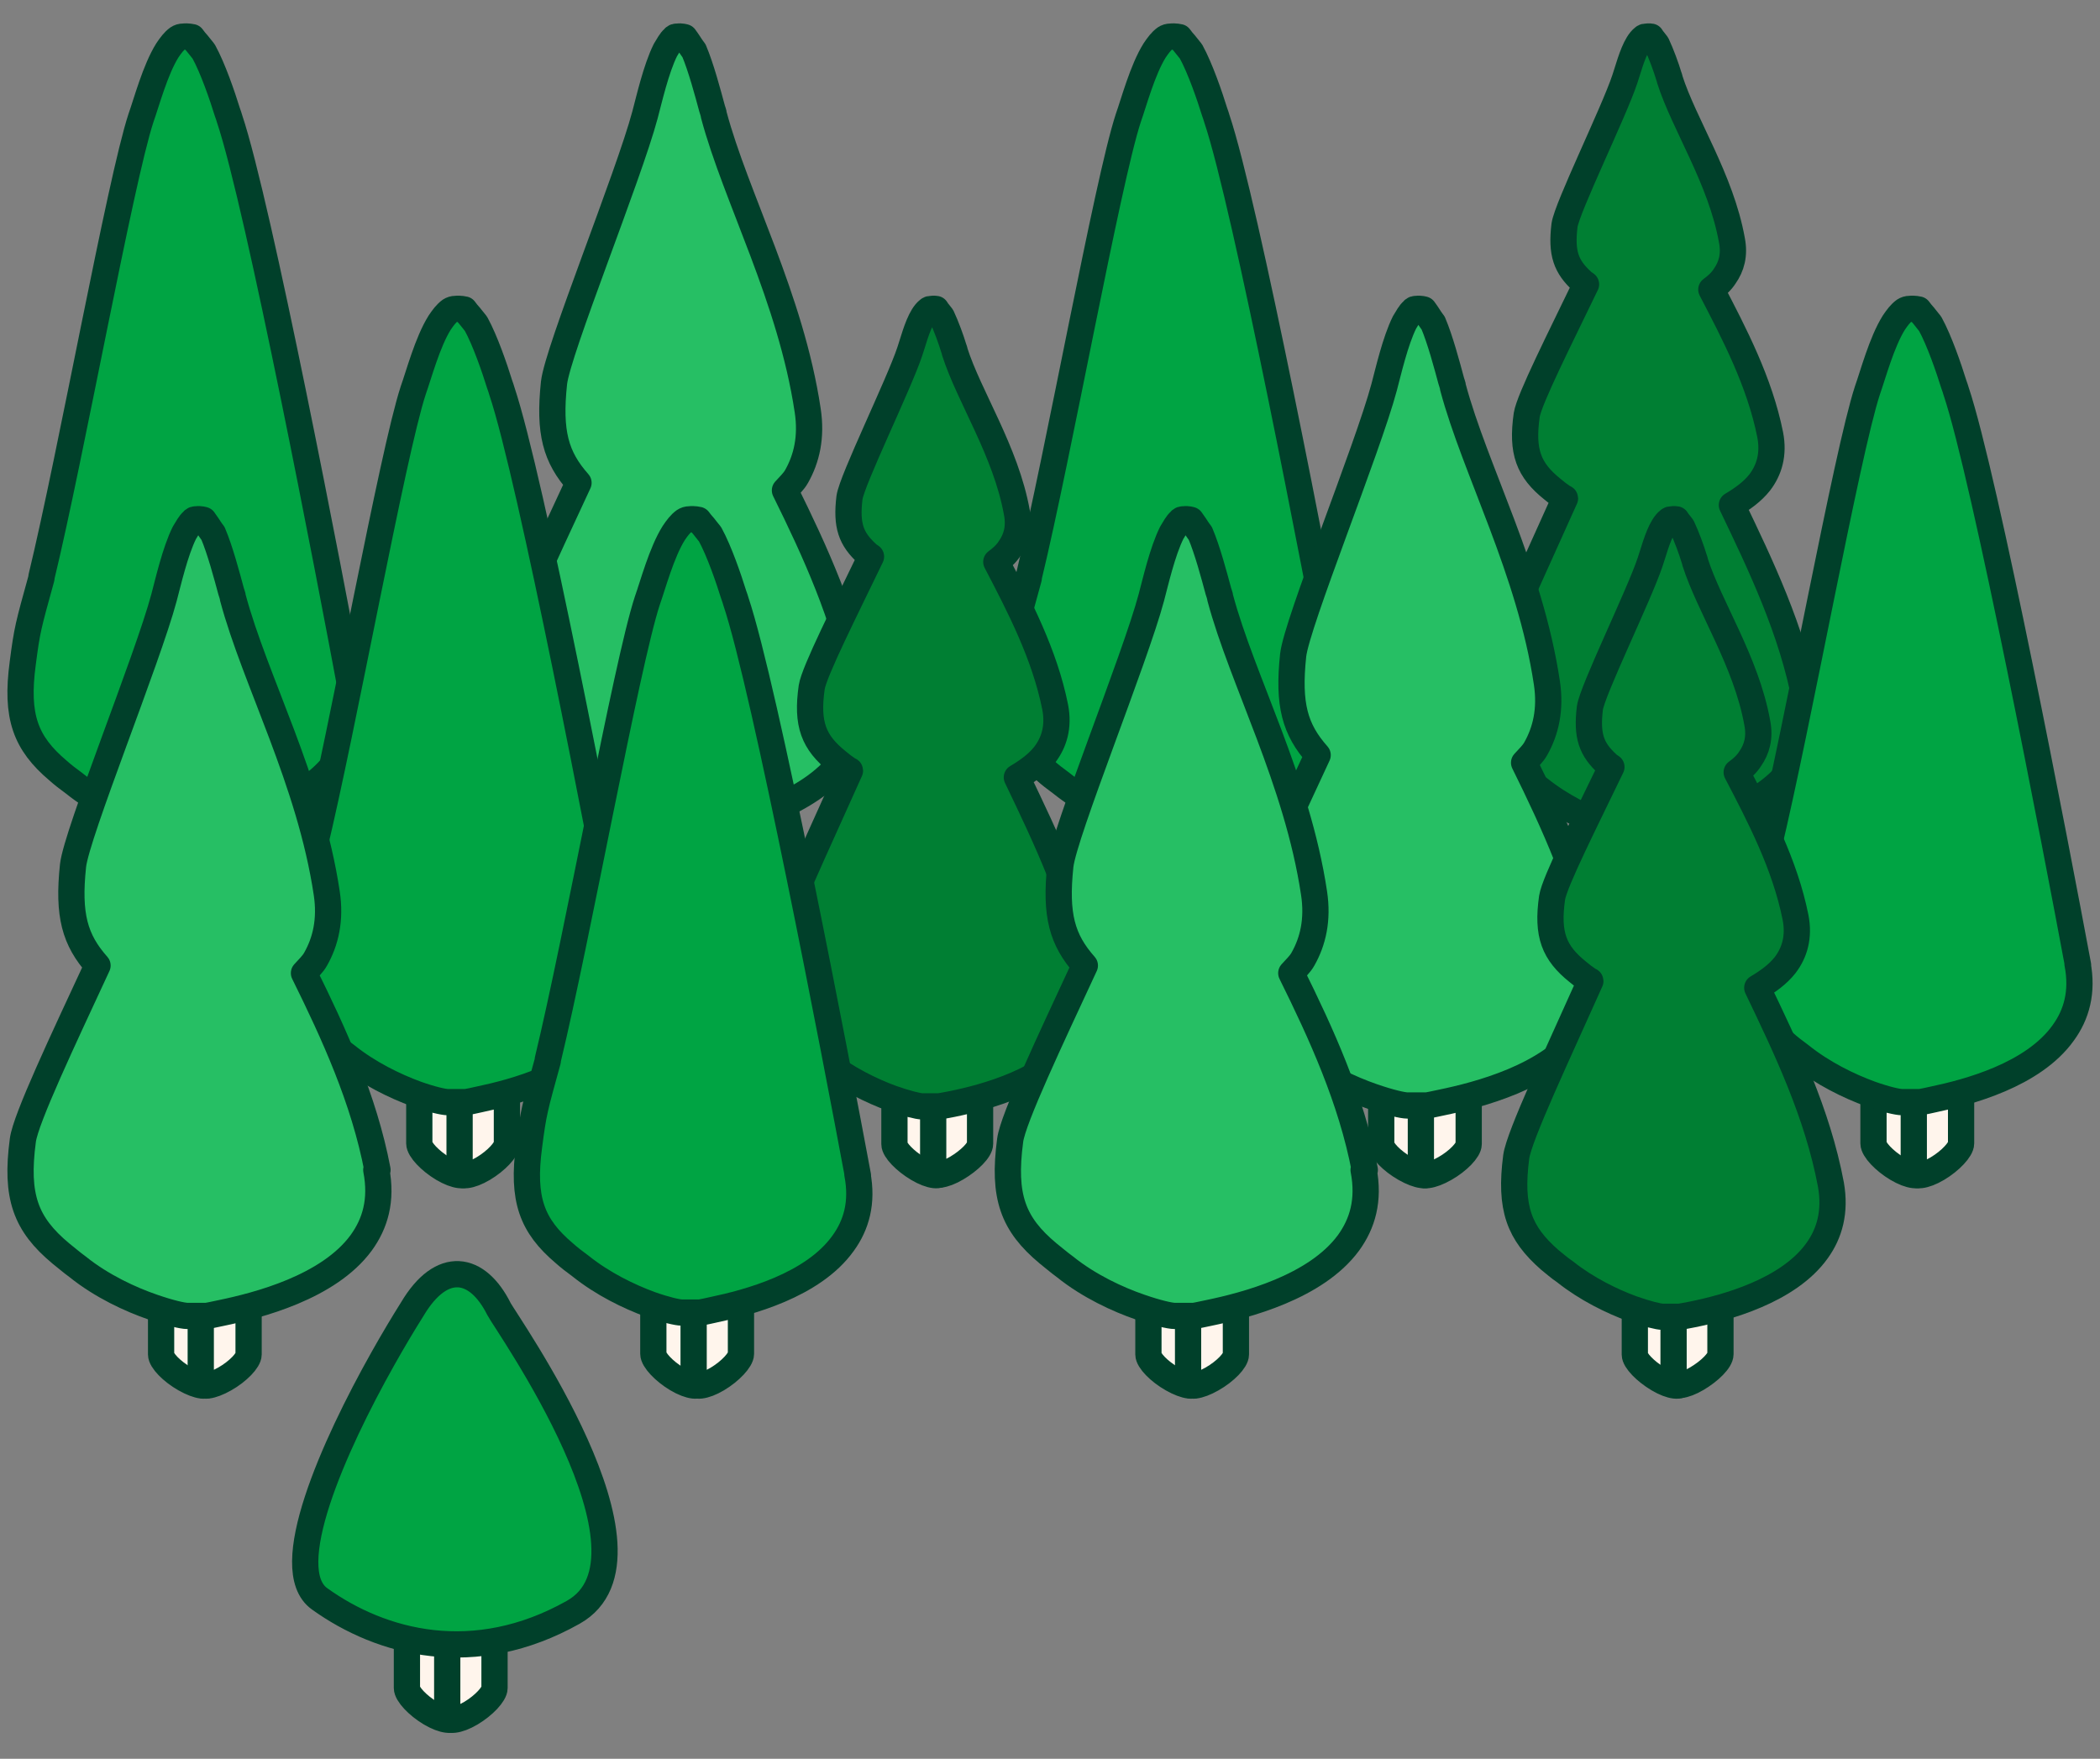 <svg width="80" height="67" viewBox="0 0 80 67" fill="none" xmlns="http://www.w3.org/2000/svg">
<rect x="0" y="0" width="80" height="67" fill="#808080" stroke="none"/>
<g id="Group 11">
<g id="Group 1">
<path id="Vector" d="M5.6 29.118V33.184C5.6 33.413 6.01 33.851 6.502 34.143C6.993 34.435 7.403 34.477 7.403 34.248V30.181L5.58 29.118H5.6Z" fill="#FFF5EC" stroke="#00402A" stroke-linecap="round" stroke-linejoin="round"/>
<path id="Vector_2" d="M7.135 30.181V34.248C7.135 34.477 7.545 34.435 8.036 34.143C8.528 33.851 8.938 33.413 8.938 33.184V29.118L7.115 30.181H7.135Z" fill="#FFF5EC" stroke="#00402A" stroke-linecap="round" stroke-linejoin="round"/>
<path id="Vector_3" d="M13.394 26.398C12.556 21.896 9.854 7.824 8.743 4.516C8.722 4.453 8.701 4.369 8.659 4.264C8.471 3.657 8.115 2.61 7.759 1.961C7.759 1.961 7.654 1.835 7.507 1.647C7.444 1.584 7.382 1.5 7.319 1.416C7.319 1.416 7.151 1.375 6.984 1.396C6.9 1.396 6.837 1.416 6.774 1.458C6.627 1.563 6.502 1.731 6.376 1.919C5.915 2.652 5.58 3.908 5.37 4.495C4.574 6.924 2.71 17.31 1.579 21.98V22.022C1.076 23.843 1.034 23.969 0.866 25.267C0.594 27.299 0.971 28.304 2.207 29.351C2.396 29.518 2.584 29.665 2.815 29.832C3.674 30.523 4.679 31.005 5.475 31.298C6.062 31.508 6.523 31.612 6.69 31.612C6.774 31.612 6.9 31.612 7.046 31.612C7.193 31.612 7.298 31.612 7.382 31.612C7.507 31.591 7.696 31.549 7.884 31.508C9.183 31.235 11.676 30.586 12.829 28.974C13.331 28.283 13.583 27.424 13.373 26.335L13.394 26.398Z" fill="#00A443" stroke="#00402A" stroke-linecap="round" stroke-linejoin="round"/>
</g>
<g id="Group 8">
<path id="Vector_4" d="M24.459 29.226V33.209C24.459 33.431 24.859 33.854 25.37 34.143C25.881 34.432 26.281 34.477 26.281 34.254V30.272L24.482 29.226H24.459Z" fill="#FFF5EC" stroke="#00402A" stroke-linecap="round" stroke-linejoin="round"/>
<path id="Vector_5" d="M25.97 30.272V34.254C25.97 34.477 26.37 34.432 26.881 34.143C27.392 33.854 27.792 33.431 27.792 33.209V29.226L25.993 30.272H25.97Z" fill="#FFF5EC" stroke="#00402A" stroke-linecap="round" stroke-linejoin="round"/>
<path id="Vector_6" d="M32.702 26.179C32.191 23.487 31.036 20.973 29.903 18.681C30.058 18.504 30.236 18.348 30.347 18.148C30.725 17.48 30.925 16.657 30.769 15.634C30.125 11.34 28.037 7.536 27.192 4.377C27.192 4.31 27.148 4.221 27.126 4.132C26.97 3.554 26.703 2.553 26.437 1.93C26.437 1.93 26.348 1.819 26.237 1.641C26.192 1.574 26.148 1.507 26.081 1.418C26.081 1.418 25.948 1.374 25.815 1.396C25.748 1.396 25.704 1.396 25.659 1.463C25.548 1.552 25.459 1.73 25.348 1.908C24.993 2.619 24.726 3.799 24.571 4.377C23.948 6.713 21.238 13.365 21.105 14.588C20.905 16.479 21.171 17.413 22.038 18.392C20.727 21.218 19.305 24.221 19.194 25.044C18.905 27.202 19.305 28.248 20.638 29.36C20.838 29.516 21.038 29.694 21.282 29.872C22.193 30.606 23.304 31.117 24.148 31.407C24.793 31.629 25.282 31.74 25.459 31.74C25.548 31.74 25.681 31.74 25.837 31.74C25.992 31.74 26.104 31.74 26.192 31.74C26.348 31.718 26.526 31.674 26.748 31.629C28.148 31.34 30.836 30.65 32.08 28.959C32.613 28.225 32.88 27.335 32.658 26.179H32.702Z" fill="#26BF64" stroke="#00402A" stroke-linecap="round" stroke-linejoin="round"/>
</g>
<g id="Group 2">
<path id="Vector_7" d="M43.212 29.118V33.184C43.212 33.413 43.622 33.851 44.114 34.143C44.605 34.435 45.015 34.477 45.015 34.248V30.181L43.192 29.118H43.212Z" fill="#FFF5EC" stroke="#00402A" stroke-linecap="round" stroke-linejoin="round"/>
<path id="Vector_8" d="M44.747 30.181V34.248C44.747 34.477 45.157 34.435 45.649 34.143C46.14 33.851 46.55 33.413 46.55 33.184V29.118L44.727 30.181H44.747Z" fill="#FFF5EC" stroke="#00402A" stroke-linecap="round" stroke-linejoin="round"/>
<path id="Vector_9" d="M51.006 26.398C50.168 21.896 47.466 7.824 46.355 4.516C46.334 4.453 46.313 4.369 46.272 4.264C46.083 3.657 45.727 2.61 45.371 1.961C45.371 1.961 45.266 1.835 45.119 1.647C45.056 1.584 44.994 1.5 44.931 1.416C44.931 1.416 44.763 1.375 44.596 1.396C44.512 1.396 44.449 1.416 44.386 1.458C44.239 1.563 44.114 1.731 43.988 1.919C43.527 2.652 43.192 3.908 42.983 4.495C42.186 6.924 40.322 17.31 39.191 21.98V22.022C38.688 23.843 38.646 23.969 38.478 25.267C38.206 27.299 38.583 28.304 39.819 29.351C40.008 29.518 40.196 29.665 40.427 29.832C41.286 30.523 42.291 31.005 43.087 31.298C43.674 31.508 44.135 31.612 44.302 31.612C44.386 31.612 44.512 31.612 44.658 31.612C44.805 31.612 44.91 31.612 44.994 31.612C45.119 31.591 45.308 31.549 45.496 31.508C46.795 31.235 49.288 30.586 50.441 28.974C50.943 28.283 51.195 27.424 50.985 26.335L51.006 26.398Z" fill="#00A443" stroke="#00402A" stroke-linecap="round" stroke-linejoin="round"/>
</g>
<g id="Group 7">
<path id="Vector_10" d="M61.313 29.31V33.214C61.313 33.433 61.714 33.853 62.206 34.145C62.698 34.436 63.099 34.473 63.099 34.254V30.35L61.331 29.328L61.313 29.31Z" fill="#FFF5EC" stroke="#00402A" stroke-linecap="round" stroke-linejoin="round"/>
<path id="Vector_11" d="M62.789 30.332V34.236C62.789 34.455 63.19 34.418 63.682 34.126C64.174 33.834 64.574 33.433 64.574 33.196V29.292L62.807 30.314L62.789 30.332Z" fill="#FFF5EC" stroke="#00402A" stroke-linecap="round" stroke-linejoin="round"/>
<path id="Vector_12" d="M68.783 26.738C68.273 24.02 67.07 21.52 65.977 19.24C66.378 19.003 66.761 18.729 67.034 18.382C67.398 17.908 67.581 17.306 67.435 16.558C67.034 14.551 66.068 12.709 65.194 11.03C65.394 10.884 65.576 10.72 65.704 10.519C65.959 10.155 66.087 9.717 65.977 9.151C65.558 6.816 64.155 4.736 63.609 3.021C63.609 2.985 63.59 2.948 63.572 2.894C63.481 2.584 63.281 2.036 63.117 1.69C63.117 1.69 63.062 1.617 62.989 1.525C62.953 1.489 62.935 1.452 62.898 1.398C62.898 1.398 62.807 1.38 62.716 1.398C62.679 1.398 62.643 1.398 62.607 1.434C62.534 1.489 62.461 1.58 62.406 1.671C62.169 2.055 62.005 2.711 61.896 3.021C61.477 4.28 59.691 7.911 59.6 8.586C59.473 9.644 59.655 10.155 60.275 10.72C60.311 10.757 60.366 10.793 60.42 10.83C59.455 12.836 58.252 15.208 58.161 15.81C57.961 17.215 58.234 17.908 59.145 18.638C59.272 18.747 59.418 18.857 59.582 18.966C59.582 18.966 59.619 18.966 59.619 18.984C58.398 21.721 56.904 24.877 56.794 25.68C56.539 27.632 56.904 28.58 58.07 29.602C58.252 29.748 58.434 29.912 58.653 30.058C59.473 30.715 60.457 31.189 61.204 31.463C61.769 31.663 62.224 31.773 62.37 31.773C62.443 31.773 62.57 31.773 62.716 31.773C62.862 31.773 62.953 31.773 63.026 31.773C63.153 31.755 63.317 31.718 63.518 31.682C64.775 31.426 67.162 30.788 68.255 29.255C68.728 28.599 68.965 27.778 68.783 26.738Z" fill="#007F33" stroke="#00402A" stroke-linecap="round" stroke-linejoin="round"/>
</g>
<g id="Group 1_2">
<path id="Vector_13" d="M15.973 39.491V43.557C15.973 43.786 16.383 44.224 16.874 44.516C17.366 44.808 17.776 44.85 17.776 44.621V40.554L15.953 39.491H15.973Z" fill="#FFF5EC" stroke="#00402A" stroke-linecap="round" stroke-linejoin="round"/>
<path id="Vector_14" d="M17.508 40.554V44.621C17.508 44.85 17.918 44.808 18.41 44.516C18.901 44.224 19.311 43.786 19.311 43.557V39.491L17.488 40.554H17.508Z" fill="#FFF5EC" stroke="#00402A" stroke-linecap="round" stroke-linejoin="round"/>
<path id="Vector_15" d="M23.767 36.771C22.929 32.269 20.227 18.197 19.116 14.889C19.095 14.826 19.075 14.742 19.033 14.637C18.844 14.03 18.488 12.983 18.132 12.334C18.132 12.334 18.027 12.208 17.88 12.02C17.817 11.957 17.755 11.873 17.692 11.79C17.692 11.79 17.524 11.748 17.357 11.769C17.273 11.769 17.21 11.79 17.147 11.831C17 11.936 16.875 12.104 16.749 12.292C16.288 13.025 15.953 14.281 15.743 14.868C14.947 17.297 13.083 27.683 11.952 32.353V32.395C11.449 34.217 11.407 34.342 11.239 35.641C10.967 37.672 11.344 38.677 12.58 39.724C12.769 39.891 12.957 40.038 13.188 40.206C14.047 40.897 15.052 41.378 15.848 41.671C16.435 41.881 16.896 41.985 17.063 41.985C17.147 41.985 17.273 41.985 17.419 41.985C17.566 41.985 17.671 41.985 17.755 41.985C17.88 41.965 18.069 41.923 18.257 41.881C19.556 41.608 22.049 40.959 23.201 39.347C23.704 38.656 23.956 37.797 23.746 36.709L23.767 36.771Z" fill="#00A443" stroke="#00402A" stroke-linecap="round" stroke-linejoin="round"/>
</g>
<g id="Group 9">
<path id="Vector_16" d="M34.074 39.683V43.587C34.074 43.806 34.475 44.226 34.967 44.518C35.459 44.81 35.859 44.846 35.859 44.627V40.723L34.092 39.702L34.074 39.683Z" fill="#FFF5EC" stroke="#00402A" stroke-linecap="round" stroke-linejoin="round"/>
<path id="Vector_17" d="M35.55 40.705V44.609C35.55 44.828 35.951 44.791 36.443 44.499C36.935 44.208 37.336 43.806 37.336 43.569V39.665L35.568 40.687L35.55 40.705Z" fill="#FFF5EC" stroke="#00402A" stroke-linecap="round" stroke-linejoin="round"/>
<path id="Vector_18" d="M41.544 37.111C41.034 34.393 39.831 31.893 38.738 29.613C39.139 29.376 39.522 29.102 39.795 28.755C40.16 28.281 40.342 27.679 40.196 26.931C39.795 24.924 38.829 23.082 37.955 21.403C38.155 21.257 38.337 21.093 38.465 20.892C38.72 20.528 38.848 20.09 38.738 19.524C38.319 17.189 36.916 15.109 36.37 13.395C36.37 13.358 36.352 13.322 36.333 13.267C36.242 12.957 36.042 12.409 35.878 12.063C35.878 12.063 35.823 11.99 35.75 11.899C35.714 11.862 35.696 11.825 35.659 11.771C35.659 11.771 35.568 11.753 35.477 11.771C35.441 11.771 35.404 11.771 35.368 11.807C35.295 11.862 35.222 11.953 35.167 12.044C34.93 12.428 34.767 13.084 34.657 13.395C34.238 14.653 32.453 18.284 32.361 18.959C32.234 20.017 32.416 20.528 33.036 21.093C33.072 21.13 33.127 21.166 33.181 21.203C32.216 23.209 31.013 25.581 30.922 26.183C30.722 27.588 30.995 28.281 31.906 29.011C32.033 29.12 32.179 29.23 32.343 29.339C32.343 29.339 32.38 29.339 32.38 29.357C31.159 32.094 29.665 35.25 29.556 36.053C29.301 38.005 29.665 38.953 30.831 39.975C31.013 40.121 31.195 40.285 31.414 40.431C32.234 41.088 33.218 41.562 33.965 41.836C34.53 42.036 34.985 42.146 35.131 42.146C35.204 42.146 35.331 42.146 35.477 42.146C35.623 42.146 35.714 42.146 35.787 42.146C35.914 42.128 36.078 42.091 36.279 42.055C37.536 41.799 39.923 41.161 41.016 39.628C41.489 38.972 41.726 38.151 41.544 37.111Z" fill="#007F33" stroke="#00402A" stroke-linecap="round" stroke-linejoin="round"/>
</g>
<g id="Group 8_2">
<path id="Vector_19" d="M52.618 39.599V43.582C52.618 43.804 53.018 44.227 53.529 44.516C54.04 44.805 54.44 44.85 54.44 44.627V40.645L52.64 39.599H52.618Z" fill="#FFF5EC" stroke="#00402A" stroke-linecap="round" stroke-linejoin="round"/>
<path id="Vector_20" d="M54.129 40.645V44.627C54.129 44.85 54.529 44.805 55.039 44.516C55.55 44.227 55.95 43.804 55.95 43.582V39.599L54.151 40.645H54.129Z" fill="#FFF5EC" stroke="#00402A" stroke-linecap="round" stroke-linejoin="round"/>
<path id="Vector_21" d="M60.861 36.552C60.349 33.86 59.194 31.346 58.061 29.055C58.217 28.877 58.394 28.721 58.505 28.521C58.883 27.853 59.083 27.03 58.928 26.007C58.283 21.713 56.195 17.909 55.35 14.75C55.35 14.683 55.306 14.594 55.284 14.505C55.128 13.927 54.862 12.926 54.595 12.303C54.595 12.303 54.506 12.192 54.395 12.014C54.351 11.947 54.306 11.88 54.24 11.791C54.24 11.791 54.106 11.747 53.973 11.769C53.906 11.769 53.862 11.769 53.818 11.836C53.706 11.925 53.617 12.103 53.506 12.281C53.151 12.992 52.884 14.172 52.729 14.75C52.107 17.086 49.396 23.738 49.263 24.961C49.063 26.852 49.33 27.787 50.196 28.765C48.885 31.591 47.463 34.594 47.352 35.417C47.063 37.575 47.463 38.621 48.796 39.733C48.996 39.889 49.196 40.067 49.441 40.245C50.352 40.979 51.462 41.49 52.307 41.78C52.951 42.002 53.44 42.113 53.617 42.113C53.706 42.113 53.84 42.113 53.995 42.113C54.151 42.113 54.262 42.113 54.351 42.113C54.506 42.091 54.684 42.047 54.906 42.002C56.306 41.713 58.994 41.023 60.238 39.333C60.772 38.598 61.038 37.709 60.816 36.552H60.861Z" fill="#26BF64" stroke="#00402A" stroke-linecap="round" stroke-linejoin="round"/>
</g>
<g id="Group 3">
<path id="Vector_22" d="M71.371 39.491V43.557C71.371 43.786 71.78 44.224 72.272 44.516C72.763 44.808 73.173 44.85 73.173 44.621V40.554L71.35 39.491H71.371Z" fill="#FFF5EC" stroke="#00402A" stroke-linecap="round" stroke-linejoin="round"/>
<path id="Vector_23" d="M72.906 40.554V44.621C72.906 44.85 73.315 44.808 73.807 44.516C74.298 44.224 74.708 43.786 74.708 43.557V39.491L72.885 40.554H72.906Z" fill="#FFF5EC" stroke="#00402A" stroke-linecap="round" stroke-linejoin="round"/>
<path id="Vector_24" d="M79.164 36.771C78.326 32.269 75.624 18.197 74.514 14.889C74.493 14.826 74.472 14.742 74.43 14.637C74.241 14.03 73.885 12.983 73.529 12.334C73.529 12.334 73.424 12.208 73.278 12.02C73.215 11.957 73.152 11.873 73.089 11.79C73.089 11.79 72.921 11.748 72.754 11.769C72.67 11.769 72.607 11.79 72.544 11.831C72.398 11.936 72.272 12.104 72.146 12.292C71.685 13.025 71.35 14.281 71.141 14.868C70.345 17.297 68.48 27.683 67.349 32.353V32.395C66.846 34.217 66.804 34.342 66.637 35.641C66.364 37.672 66.741 38.677 67.977 39.724C68.166 39.891 68.354 40.038 68.585 40.206C69.444 40.897 70.449 41.378 71.245 41.671C71.832 41.881 72.293 41.985 72.46 41.985C72.544 41.985 72.67 41.985 72.817 41.985C72.963 41.985 73.068 41.985 73.152 41.985C73.278 41.965 73.466 41.923 73.655 41.881C74.954 41.608 77.447 40.959 78.599 39.347C79.102 38.656 79.353 37.797 79.143 36.709L79.164 36.771Z" fill="#00A443" stroke="#00402A" stroke-linecap="round" stroke-linejoin="round"/>
</g>
<g id="Group 10">
<path id="Vector_25" d="M6.137 47.615V51.597C6.137 51.819 6.537 52.242 7.048 52.531C7.559 52.821 7.959 52.865 7.959 52.643V48.66L6.159 47.615H6.137Z" fill="#FFF5EC" stroke="#00402A" stroke-linecap="round" stroke-linejoin="round"/>
<path id="Vector_26" d="M7.648 48.66V52.643C7.648 52.865 8.048 52.821 8.559 52.531C9.07 52.242 9.47 51.819 9.47 51.597V47.615L7.67 48.66H7.648Z" fill="#FFF5EC" stroke="#00402A" stroke-linecap="round" stroke-linejoin="round"/>
<path id="Vector_27" d="M14.38 44.567C13.868 41.875 12.713 39.361 11.58 37.07C11.736 36.892 11.913 36.736 12.024 36.536C12.402 35.869 12.602 35.046 12.447 34.022C11.802 29.729 9.714 25.924 8.87 22.765C8.87 22.699 8.825 22.61 8.803 22.521C8.647 21.942 8.381 20.941 8.114 20.318C8.114 20.318 8.025 20.207 7.914 20.029C7.87 19.962 7.825 19.896 7.759 19.807C7.759 19.807 7.625 19.762 7.492 19.784C7.425 19.784 7.381 19.784 7.337 19.851C7.225 19.94 7.137 20.118 7.025 20.296C6.67 21.008 6.403 22.187 6.248 22.765C5.626 25.101 2.915 31.753 2.782 32.977C2.582 34.868 2.849 35.802 3.715 36.781C2.404 39.606 0.982 42.609 0.871 43.433C0.582 45.59 0.982 46.636 2.315 47.748C2.515 47.904 2.715 48.082 2.96 48.26C3.871 48.994 4.981 49.506 5.826 49.795C6.47 50.018 6.959 50.129 7.137 50.129C7.225 50.129 7.359 50.129 7.514 50.129C7.67 50.129 7.781 50.129 7.87 50.129C8.025 50.107 8.203 50.062 8.425 50.018C9.825 49.728 12.513 49.039 13.757 47.348C14.291 46.614 14.557 45.724 14.335 44.567H14.38Z" fill="#26BF64" stroke="#00402A" stroke-linecap="round" stroke-linejoin="round"/>
</g>
<g id="Group 3_2">
<path id="Vector_28" d="M24.889 47.506V51.573C24.889 51.802 25.299 52.24 25.791 52.532C26.282 52.824 26.692 52.865 26.692 52.636V48.57L24.869 47.506H24.889Z" fill="#FFF5EC" stroke="#00402A" stroke-linecap="round" stroke-linejoin="round"/>
<path id="Vector_29" d="M26.424 48.57V52.636C26.424 52.865 26.834 52.824 27.326 52.532C27.817 52.24 28.227 51.802 28.227 51.573V47.506L26.404 48.57H26.424Z" fill="#FFF5EC" stroke="#00402A" stroke-linecap="round" stroke-linejoin="round"/>
<path id="Vector_30" d="M32.683 44.787C31.845 40.285 29.143 26.213 28.032 22.904C28.012 22.841 27.991 22.758 27.949 22.653C27.76 22.046 27.404 20.999 27.048 20.349C27.048 20.349 26.943 20.224 26.797 20.035C26.734 19.973 26.671 19.889 26.608 19.805C26.608 19.805 26.44 19.763 26.273 19.784C26.189 19.784 26.126 19.805 26.063 19.847C25.917 19.952 25.791 20.119 25.665 20.308C25.204 21.041 24.869 22.297 24.66 22.883C23.863 25.312 21.999 35.699 20.868 40.368V40.41C20.365 42.232 20.323 42.358 20.155 43.656C19.883 45.687 20.26 46.692 21.496 47.739C21.685 47.907 21.873 48.053 22.104 48.221C22.963 48.912 23.968 49.394 24.764 49.687C25.351 49.896 25.812 50.001 25.979 50.001C26.063 50.001 26.189 50.001 26.336 50.001C26.482 50.001 26.587 50.001 26.671 50.001C26.797 49.98 26.985 49.938 27.174 49.896C28.472 49.624 30.965 48.975 32.118 47.362C32.62 46.671 32.872 45.813 32.662 44.724L32.683 44.787Z" fill="#00A443" stroke="#00402A" stroke-linecap="round" stroke-linejoin="round"/>
</g>
<g id="Group 8_3">
<path id="Vector_31" d="M43.749 47.615V51.597C43.749 51.819 44.149 52.242 44.66 52.531C45.171 52.821 45.571 52.865 45.571 52.643V48.66L43.771 47.615H43.749Z" fill="#FFF5EC" stroke="#00402A" stroke-linecap="round" stroke-linejoin="round"/>
<path id="Vector_32" d="M45.26 48.66V52.643C45.26 52.865 45.66 52.821 46.171 52.531C46.682 52.242 47.082 51.819 47.082 51.597V47.615L45.282 48.66H45.26Z" fill="#FFF5EC" stroke="#00402A" stroke-linecap="round" stroke-linejoin="round"/>
<path id="Vector_33" d="M51.992 44.567C51.481 41.875 50.325 39.361 49.192 37.07C49.348 36.892 49.525 36.736 49.636 36.536C50.014 35.869 50.214 35.046 50.059 34.022C49.414 29.729 47.326 25.924 46.482 22.765C46.482 22.699 46.437 22.61 46.415 22.521C46.259 21.942 45.993 20.941 45.726 20.318C45.726 20.318 45.637 20.207 45.526 20.029C45.482 19.962 45.437 19.896 45.371 19.807C45.371 19.807 45.237 19.762 45.104 19.784C45.038 19.784 44.993 19.784 44.949 19.851C44.837 19.94 44.749 20.118 44.638 20.296C44.282 21.008 44.015 22.187 43.86 22.765C43.238 25.101 40.527 31.753 40.394 32.977C40.194 34.868 40.461 35.802 41.327 36.781C40.016 39.606 38.594 42.609 38.483 43.433C38.194 45.59 38.594 46.636 39.927 47.748C40.127 47.904 40.327 48.082 40.572 48.26C41.483 48.994 42.593 49.506 43.438 49.795C44.082 50.018 44.571 50.129 44.749 50.129C44.837 50.129 44.971 50.129 45.126 50.129C45.282 50.129 45.393 50.129 45.482 50.129C45.637 50.107 45.815 50.062 46.037 50.018C47.437 49.728 50.125 49.039 51.37 47.348C51.903 46.614 52.169 45.724 51.947 44.567H51.992Z" fill="#26BF64" stroke="#00402A" stroke-linecap="round" stroke-linejoin="round"/>
</g>
<g id="Group 9_2">
<path id="Vector_34" d="M62.279 47.699V51.603C62.279 51.822 62.68 52.241 63.172 52.533C63.664 52.825 64.065 52.862 64.065 52.643V48.739L62.298 47.717L62.279 47.699Z" fill="#FFF5EC" stroke="#00402A" stroke-linecap="round" stroke-linejoin="round"/>
<path id="Vector_35" d="M63.755 48.72V52.624C63.755 52.843 64.156 52.807 64.648 52.515C65.14 52.223 65.541 51.822 65.541 51.584V47.68L63.773 48.702L63.755 48.72Z" fill="#FFF5EC" stroke="#00402A" stroke-linecap="round" stroke-linejoin="round"/>
<path id="Vector_36" d="M69.749 45.126C69.239 42.408 68.037 39.909 66.944 37.628C67.344 37.391 67.727 37.117 68 36.771C68.365 36.297 68.547 35.694 68.401 34.947C68 32.94 67.035 31.097 66.16 29.419C66.361 29.273 66.543 29.109 66.67 28.908C66.925 28.543 67.053 28.105 66.944 27.54C66.525 25.205 65.122 23.125 64.575 21.41C64.575 21.373 64.557 21.337 64.539 21.282C64.448 20.972 64.247 20.425 64.083 20.078C64.083 20.078 64.028 20.005 63.956 19.914C63.919 19.878 63.901 19.841 63.864 19.786C63.864 19.786 63.773 19.768 63.682 19.786C63.646 19.786 63.609 19.786 63.573 19.823C63.5 19.878 63.427 19.969 63.373 20.06C63.136 20.443 62.972 21.1 62.862 21.41C62.443 22.669 60.658 26.299 60.567 26.974C60.439 28.032 60.621 28.543 61.241 29.109C61.277 29.145 61.332 29.182 61.387 29.218C60.421 31.225 59.218 33.597 59.127 34.199C58.927 35.603 59.2 36.297 60.111 37.026C60.239 37.136 60.385 37.245 60.549 37.355C60.549 37.355 60.585 37.355 60.585 37.373C59.364 40.109 57.87 43.266 57.761 44.068C57.506 46.02 57.87 46.969 59.036 47.991C59.218 48.136 59.401 48.301 59.619 48.447C60.439 49.103 61.423 49.578 62.17 49.851C62.735 50.052 63.19 50.161 63.336 50.161C63.409 50.161 63.537 50.161 63.682 50.161C63.828 50.161 63.919 50.161 63.992 50.161C64.12 50.143 64.284 50.107 64.484 50.07C65.741 49.815 68.128 49.176 69.221 47.644C69.695 46.987 69.932 46.166 69.749 45.126Z" fill="#007F33" stroke="#00402A" stroke-linecap="round" stroke-linejoin="round"/>
</g>
<g id="Group 3_3">
<path id="Vector_37" d="M15.502 60.237V64.303C15.502 64.533 15.911 64.971 16.403 65.263C16.895 65.554 17.304 65.596 17.304 65.367V61.3L15.481 60.237H15.502Z" fill="#FFF5EC" stroke="#00402A" stroke-linecap="round" stroke-linejoin="round"/>
<path id="Vector_38" d="M17.037 61.3V65.367C17.037 65.596 17.447 65.554 17.938 65.263C18.43 64.971 18.839 64.533 18.839 64.303V60.237L17.016 61.3H17.037Z" fill="#FFF5EC" stroke="#00402A" stroke-linecap="round" stroke-linejoin="round"/>
<path id="Vector_39" d="M21.838 61.419C18.066 63.541 14.53 62.598 12.172 60.904C10.613 59.783 12.705 55.102 14.588 51.753C14.982 51.051 15.368 50.407 15.708 49.867C16.829 47.981 18.184 48.217 19.009 49.867C19.245 50.339 25.61 59.297 21.838 61.419Z" fill="#00A443" stroke="#00402A" stroke-linecap="round" stroke-linejoin="round"/>
</g>
</g>
</svg>
